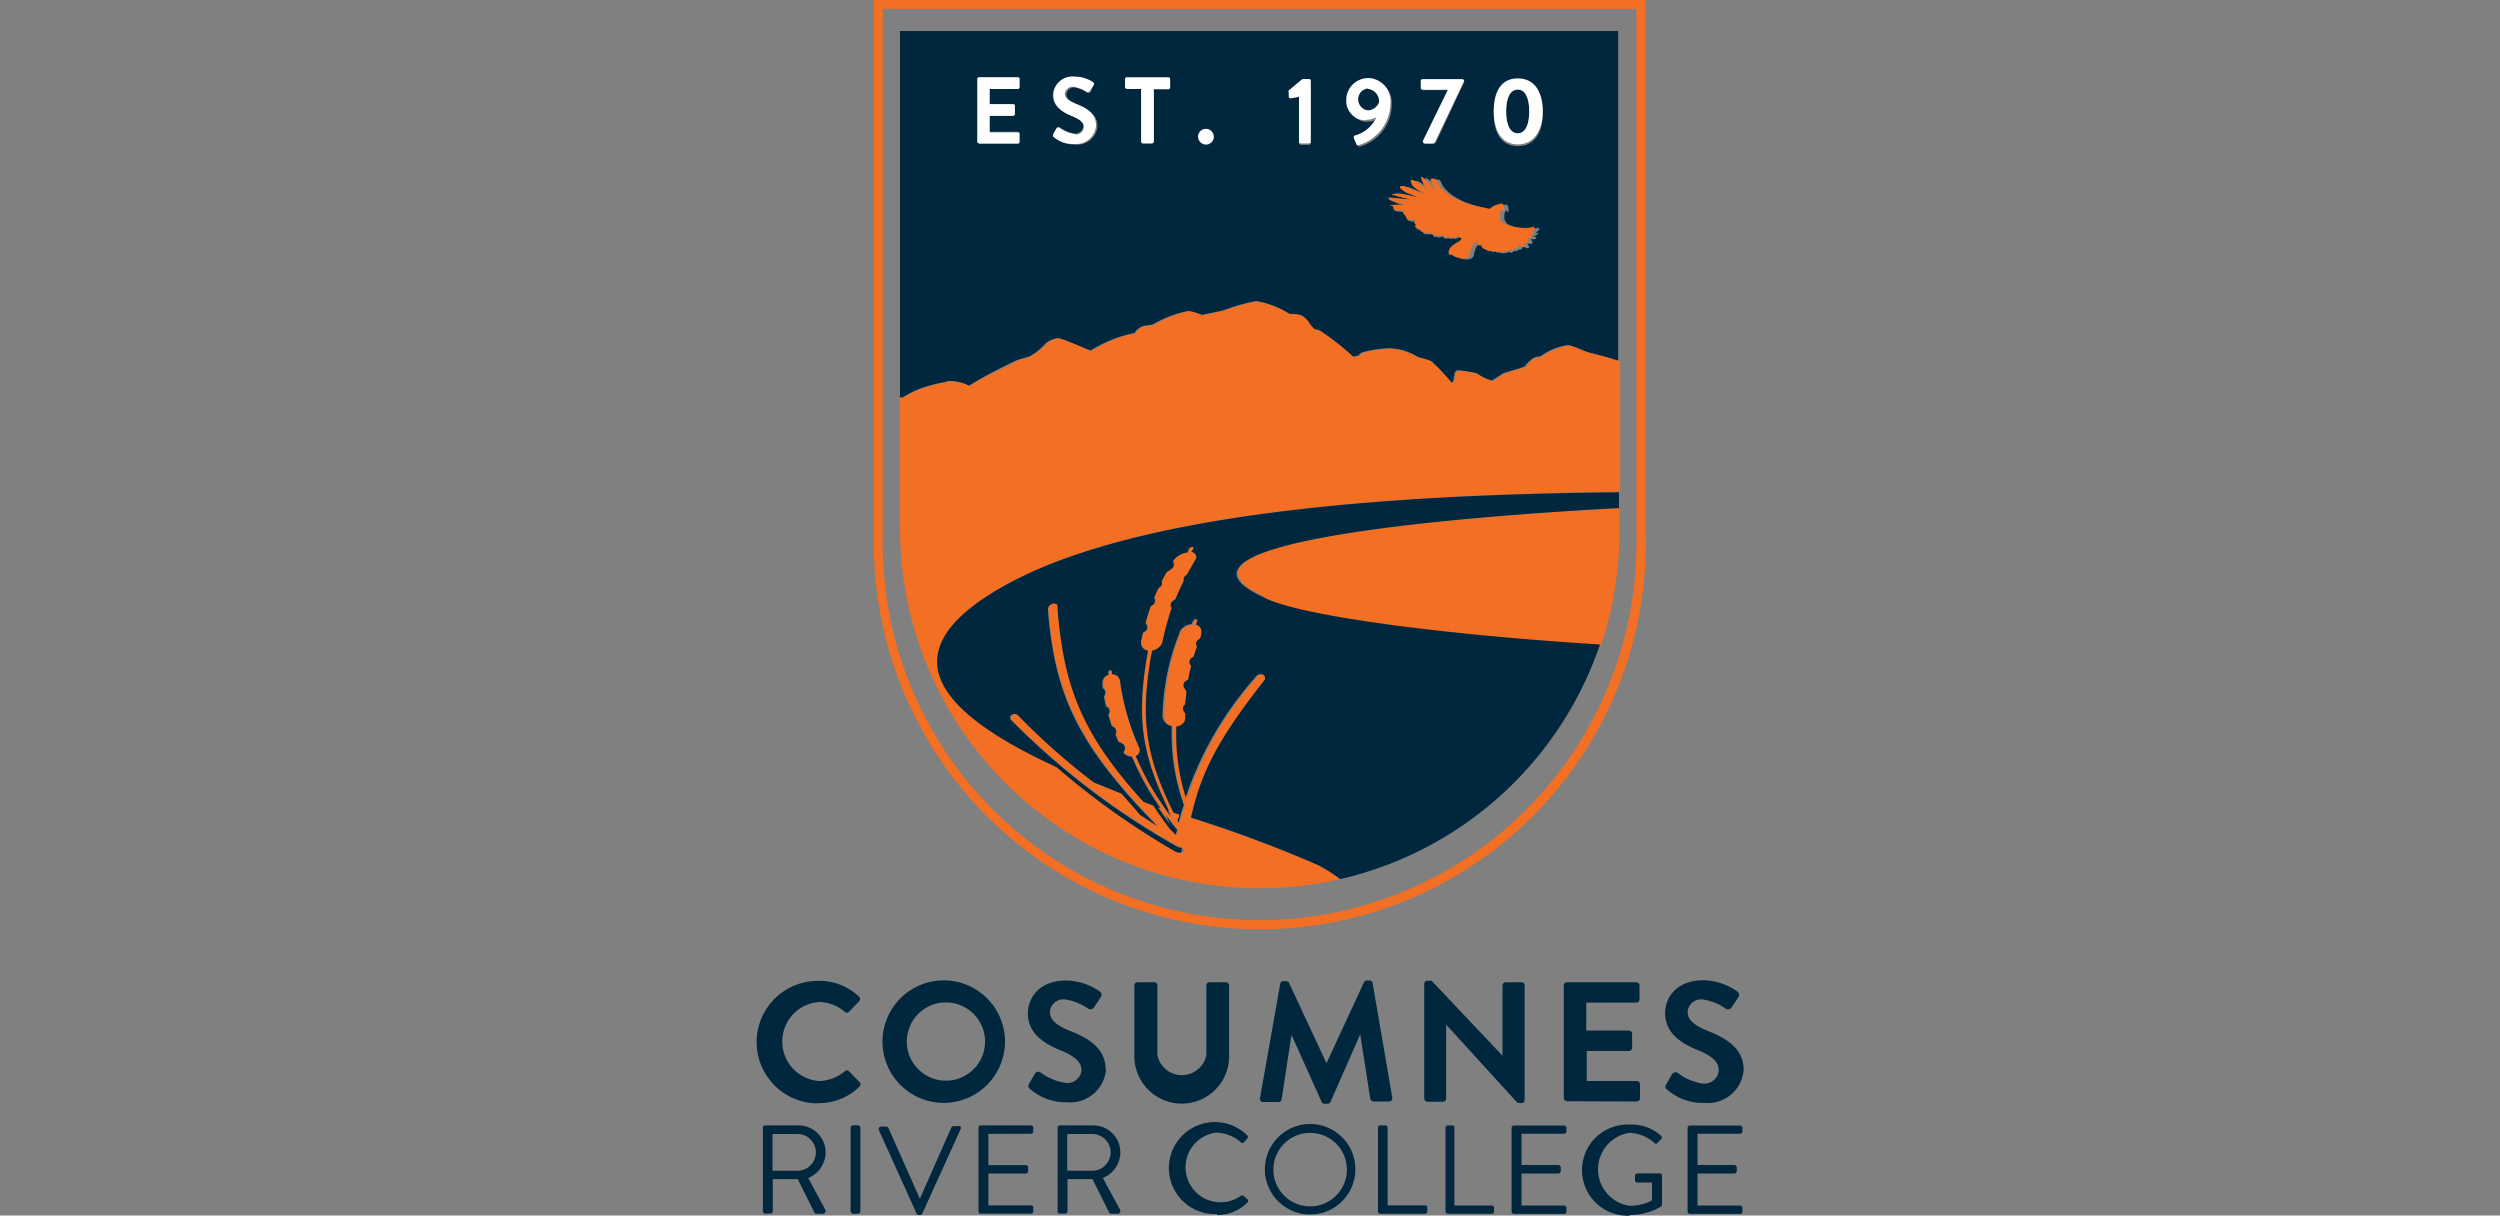 <svg id="Layer_1" data-name="Layer 1" xmlns="http://www.w3.org/2000/svg" viewBox="0 0 200 97.24"><rect x="0" y="0" width="200" height="97.24" fill="#808080" stroke="none"/><defs><style>.cls-1{fill:none;}.cls-2{fill:#00273d;}.cls-3{fill:#f26f24;}.cls-4{fill:#fff;}</style></defs><rect class="cls-1" y="13.63" width="200" height="70"/><rect class="cls-1" x="1.99" y="14.3" width="196.02" height="68.61"/><path class="cls-1" d="M101.89,94.24a2.94,2.94,0,1,0,2.94-2.94A2.95,2.95,0,0,0,101.89,94.24Z" transform="translate(0 -0.67)"/><path class="cls-1" d="M87.38,91.43h-2v2.94h2a1.47,1.47,0,0,0,0-2.94Z" transform="translate(0 -0.67)"/><path class="cls-1" d="M75.44,80.89A3.14,3.14,0,1,0,78.58,84,3.14,3.14,0,0,0,75.44,80.89Z" transform="translate(0 -0.67)"/><path class="cls-1" d="M63.8,91.43h-2v2.94h2a1.47,1.47,0,0,0,0-2.94Z" transform="translate(0 -0.67)"/><path class="cls-2" d="M65.45,88.92a4.63,4.63,0,0,0,3.31-1.32.25.25,0,0,0,0-.36h0l-.84-.87a.24.24,0,0,0-.33,0,3.31,3.31,0,0,1-2.09.78,3.17,3.17,0,0,1,0-6.32,3.25,3.25,0,0,1,2.1.8.21.21,0,0,0,.3,0l0,0,.83-.86a.25.25,0,0,0,0-.36l0,0a4.59,4.59,0,0,0-3.3-1.27,4.9,4.9,0,0,0,0,9.8Z" transform="translate(0 -0.67)"/><path class="cls-2" d="M80.4,84a4.9,4.9,0,1,0-4.9,4.9A4.91,4.91,0,0,0,80.4,84Zm-4.9,3.12a3.13,3.13,0,1,1,.35,0Z" transform="translate(0 -0.67)"/><path class="cls-2" d="M88.45,86.23c0-1.77-1.52-2.56-2.85-3.09-1.1-.45-1.61-.88-1.61-1.52a1.09,1.09,0,0,1,1.19-1h0a4.43,4.43,0,0,1,1.9.76.36.36,0,0,0,.47-.17l.52-.78A.32.32,0,0,0,88,80a4.84,4.84,0,0,0-2.7-.89c-2.17,0-3.07,1.4-3.07,2.62,0,1.61,1.28,2.42,2.56,2.94s1.73,1,1.73,1.64a1.14,1.14,0,0,1-1.21,1h0a4.45,4.45,0,0,1-2.06-.84.32.32,0,0,0-.44.06l0,0-.49.85c-.13.22,0,.29.07.4a4.34,4.34,0,0,0,2.94,1.07,2.88,2.88,0,0,0,3.15-2.59Z" transform="translate(0 -0.67)"/><path class="cls-2" d="M92.29,79.25H91a.25.25,0,0,0-.25.25v5.67a3.79,3.79,0,1,0,7.58,0V79.5a.25.25,0,0,0-.25-.25H96.78a.25.25,0,0,0-.27.24h0v5.59a2,2,0,0,1-3.92,0V79.5a.26.26,0,0,0-.25-.26Z" transform="translate(0 -0.67)"/><path class="cls-2" d="M108.82,83.41l.8,5.17a.31.31,0,0,0,.26.21h1.24a.24.24,0,0,0,.26-.21.21.21,0,0,0,0-.11l-1.57-9.15a.24.24,0,0,0-.24-.21h-.22a.22.22,0,0,0-.23.14l-3,6.48h0l-3-6.43a.24.24,0,0,0-.24-.14h-.21a.24.24,0,0,0-.25.21l-1.62,9.15a.26.26,0,0,0,.17.31.27.27,0,0,0,.09,0h1.22a.25.25,0,0,0,.25-.2l.79-5.17h0l2.41,5.36a.25.25,0,0,0,.24.15h.24a.22.22,0,0,0,.23-.15Z" transform="translate(0 -0.67)"/><path class="cls-2" d="M121.72,88.92a.25.25,0,0,0,.25-.24V79.5a.25.25,0,0,0-.25-.25h-1.26a.26.26,0,0,0-.26.25v5.63h0l-5.67-6h-.34a.25.25,0,0,0-.25.25v9.16a.27.27,0,0,0,.25.27h1.25a.27.27,0,0,0,.25-.27V82.64h0l5.7,6.25Z" transform="translate(0 -0.67)"/><path class="cls-2" d="M130.94,88.79a.28.28,0,0,0,.26-.27V87.4a.26.26,0,0,0-.26-.25h-4v-2.4h3.37a.26.26,0,0,0,.26-.25V83.38a.27.27,0,0,0-.26-.27H126.9V80.88h4a.26.26,0,0,0,.26-.26V79.5a.26.26,0,0,0-.26-.25h-5.55a.25.25,0,0,0-.25.25h0v9a.27.27,0,0,0,.25.27Z" transform="translate(0 -0.67)"/><path class="cls-2" d="M136.62,83.14c-1.1-.45-1.61-.88-1.61-1.52a1.08,1.08,0,0,1,1.18-1h0a4.43,4.43,0,0,1,1.9.76.36.36,0,0,0,.47-.17l.52-.78A.34.34,0,0,0,139,80a4.88,4.88,0,0,0-2.73-.91c-2.16,0-3.06,1.4-3.06,2.62,0,1.61,1.28,2.42,2.55,2.94s1.74,1,1.74,1.64a1.15,1.15,0,0,1-1.2,1.07h-.06a4.37,4.37,0,0,1-2-.84.33.33,0,0,0-.46.06l0,0-.49.85a.27.27,0,0,0,.07.4,4.3,4.3,0,0,0,3,1.07,2.87,2.87,0,0,0,3.13-2.61s0,0,0-.08C139.47,84.46,137.94,83.67,136.62,83.14Z" transform="translate(0 -0.67)"/><path class="cls-2" d="M66.05,92.85a2.17,2.17,0,0,0-2.2-2.15H61.23a.18.18,0,0,0-.2.17h0v6.71a.18.18,0,0,0,.19.18h.4a.2.2,0,0,0,.2-.18V95h2l1.34,2.68a.16.16,0,0,0,.16.09h.51a.2.2,0,0,0,.21-.19.19.19,0,0,0,0-.1l-1.38-2.57A2.25,2.25,0,0,0,66.05,92.85ZM63.8,94.33h-2V91.39h2a1.47,1.47,0,0,1,0,2.94Z" transform="translate(0 -0.67)"/><rect class="cls-2" x="68.05" y="90.02" width="0.78" height="7.08" rx="0.2"/><path class="cls-2" d="M73.33,97.76a.2.2,0,0,0,.18.11h.1a.18.18,0,0,0,.17-.11L76.85,91a.18.18,0,0,0-.06-.24.14.14,0,0,0-.11,0h-.4a.19.19,0,0,0-.17.1l-2.52,5.71h0l-2.52-5.67a.18.18,0,0,0-.18-.1h-.4a.17.17,0,0,0-.19.16.18.18,0,0,0,0,.1Z" transform="translate(0 -0.67)"/><path class="cls-2" d="M82.47,91.37a.17.17,0,0,0,.19-.17v-.32a.18.18,0,0,0-.18-.18h-4a.18.18,0,0,0-.2.17h0v6.71a.18.18,0,0,0,.19.18h4a.17.17,0,0,0,.19-.17h0v-.3a.17.17,0,0,0-.17-.19H79.07V94.55h3a.18.18,0,0,0,.18-.19h0v-.29a.19.19,0,0,0-.18-.19h-3v-2.5Z" transform="translate(0 -0.67)"/><path class="cls-2" d="M89.63,92.85a2.17,2.17,0,0,0-2.19-2.15H84.81a.19.19,0,0,0-.2.17h0v6.71a.19.19,0,0,0,.19.18h.4a.2.2,0,0,0,.2-.18V95h2l1.34,2.68a.17.17,0,0,0,.17.09h.51a.2.2,0,0,0,.2-.19.19.19,0,0,0,0-.1l-1.39-2.57A2.24,2.24,0,0,0,89.63,92.85Zm-2.25,1.48h-2V91.39h2a1.47,1.47,0,0,1,0,2.94Z" transform="translate(0 -0.67)"/><path class="cls-2" d="M97.35,97.87a3.43,3.43,0,0,0,2.45-1,.17.17,0,0,0,0-.25h0l-.31-.28a.19.19,0,0,0-.23,0,2.8,2.8,0,1,1-2-5.06,3.16,3.16,0,0,1,2,.76c.09.1.17.11.26,0l.26-.28a.19.19,0,0,0,0-.26l0,0A3.68,3.68,0,1,0,97,97.79h.37Z" transform="translate(0 -0.67)"/><path class="cls-2" d="M101.19,94.24a3.62,3.62,0,1,0,0-.06Zm6.56,0a2.94,2.94,0,1,1-2.94-2.94,2.94,2.94,0,0,1,2.94,2.94Z" transform="translate(0 -0.67)"/><path class="cls-2" d="M110.54,97.77H114a.18.18,0,0,0,.18-.18h0v-.3a.17.17,0,0,0-.17-.19h-3V90.88a.18.18,0,0,0-.18-.18h-.39a.18.18,0,0,0-.2.17h0v6.71a.19.19,0,0,0,.18.19Z" transform="translate(0 -0.67)"/><path class="cls-2" d="M116.23,90.7h-.4a.19.19,0,0,0-.19.18h0v6.71a.19.19,0,0,0,.19.18h3.5a.17.17,0,0,0,.19-.17h0v-.3a.17.17,0,0,0-.17-.19h-3V90.88A.2.2,0,0,0,116.23,90.7Z" transform="translate(0 -0.67)"/><path class="cls-2" d="M125.12,91.37a.19.19,0,0,0,.19-.18h0v-.3a.19.19,0,0,0-.19-.18h-4a.19.19,0,0,0-.19.18h0v6.71a.19.19,0,0,0,.19.18h4a.19.19,0,0,0,.19-.18h0v-.3a.19.19,0,0,0-.18-.19h-3.41V94.55h2.94a.2.2,0,0,0,.2-.18v-.31a.21.21,0,0,0-.2-.19h-2.94v-2.5Z" transform="translate(0 -0.67)"/><path class="cls-2" d="M130.38,97.87a5,5,0,0,0,2.5-.67.22.22,0,0,0,.08-.15V94.73a.18.18,0,0,0-.19-.19H131a.19.19,0,0,0-.2.18h0v.38a.18.18,0,0,0,.18.17h1.18V96.7a3.84,3.84,0,0,1-1.82.43,2.95,2.95,0,0,1,0-5.83,3.14,3.14,0,0,1,2,.79c.11.1.17.11.27,0l.28-.29a.19.19,0,0,0,0-.27h0a3.53,3.53,0,0,0-2.5-.89,3.64,3.64,0,1,0-.37,7.28,2.29,2.29,0,0,0,.37,0Z" transform="translate(0 -0.67)"/><path class="cls-2" d="M139.2,91.37a.18.18,0,0,0,.19-.18h0v-.3a.18.18,0,0,0-.19-.18h-4a.19.19,0,0,0-.19.18v6.71a.19.19,0,0,0,.19.18h4a.18.18,0,0,0,.19-.18h0v-.3a.18.18,0,0,0-.18-.19H135.8V94.55h2.94a.2.2,0,0,0,.2-.2v-.29a.21.21,0,0,0-.2-.19H135.8v-2.5Z" transform="translate(0 -0.67)"/><path class="cls-2" d="M121.42,11.35c.58,0,.92-.63.92-1.75s-.34-1.75-.92-1.75-.93.63-.93,1.75.34,1.75.93,1.75" transform="translate(0 -0.67)"/><path class="cls-2" d="M109.44,9.53a1,1,0,0,0,.88-.65,1,1,0,0,0-.84-1.1h0a.88.88,0,1,0,0,1.76" transform="translate(0 -0.67)"/><path class="cls-2" d="M72.25,32.43a8.48,8.48,0,0,1,1-.53,10.38,10.38,0,0,1,2-.6,4,4,0,0,0,.57-.14,3.2,3.2,0,0,1,1.69.37,34.73,34.73,0,0,1,3.74-2c.34-.15.79-.23,1.14-.37a5,5,0,0,0,1.24-1,1.76,1.76,0,0,1,1-.44c.34.06,2,.81,2.61,1a10.32,10.32,0,0,1,3.51-1.41,1.61,1.61,0,0,1,.45-.45c.33-.21.91-.14,1.13-.29a8.71,8.71,0,0,1,2.6-1c.34-.08.91.22,1.25.29.56-.14,1.13-.22,1.7-.37a15.83,15.83,0,0,1,2.61-.74,7.18,7.18,0,0,1,2.6,1c.22.07.79,0,1.13.22s.57.74.9,1c.12.07.35.07.47.15a21.18,21.18,0,0,1,2.64,2.08c.9-.14.19-.15.86-.38a9.38,9.38,0,0,1,2-.29,4.44,4.44,0,0,1,2.27.66c.33.15.67.15,1.13.37a17.64,17.64,0,0,1,1.62,1.73c.33-.15.08-1,.53-1a10.45,10.45,0,0,1,1.47.23,3.93,3.93,0,0,0,1.24.59l.8-.52c.22-.15,1.24-.38,1.59-.52s.23-.08.34-.23c.79-.88.9-.51,1.24-.73a4.91,4.91,0,0,1,2-.82c.34-.08,1,.37,1.82.59s1.5.38,2.31.65V3.15H72V32.56h.25M121.42,7.07c1.21,0,2,1,2,2.65s-.7,2.64-2,2.64-1.92-1-1.92-2.64.7-2.65,1.92-2.65m-7.7.1a.13.13,0,0,1,.14-.13H117a.13.13,0,0,1,.14.13v.06L114.9,12a.28.28,0,0,1-.26.19h-.56c-.09,0-.19,0-.19-.14v-.08l2-4.09h-2a.15.15,0,0,1-.14-.15Zm-2.18,9.38c1.62.14,1.06.09,1.6.15,0,0-1.46-.35-1.46-.37.39-.32,1.84.23,2,.18l-.89-.37c-.74-.46-.46-.52-.1-.5,1.09.45,1.57.64,1.79.72-1.52-.78-1.13-1-1.31-1.19.38-.15,1,.56,1.28.7,0,0-.06-.06-.06-.08-.41-.78-.39-.86-.31-.89.72.42,1,1.08,1.1,1.08-.38-.66-.42-.85-.35-.93.3-.07.41.07.41.09.48,1.33,2.48,2,3.74,2.2.36.07.28.16.53.12a1.27,1.27,0,0,1,.78-.37c.36-.21.46.21.36.6l-.1-.15c-.09-.14-.19.25-.2.23s0,.2,0,.37a.68.68,0,0,0,.48.56c.86.36,2.23.38,2.29.06-.18.41,0,.14,0,.19s.07,0,.06,0a.16.16,0,0,1-.06.13c-.35.27-.28.3-.17.24.3-.16-.07.21,0,.15a1.19,1.19,0,0,1-.32.1c.38.1.29.15.18.24h-.36c.18.21.14.14.15.29a.28.28,0,0,1-.4,0l0,0,.13.36a.06.06,0,0,1,0,.06.41.41,0,0,1-.47-.23c-.09.4-.23.36-.37.35a.38.38,0,0,1-.12.1s-.18.05-.24,0c-.19.2-.34.16-.34.11a.12.12,0,0,0-.14,0,.89.89,0,0,1-.75,0c-.28.06-.2-.09-.24-.09-.29.16-.36,0-.38,0s-.13,0-.17-.08h0s-.31-.11-.27-.31c-.47.09-.23-.32-.27-.3h-.06c-.59.27-.46.89-.58.72.12,1.11-1.58.46-1.42.32-.1.06-.3.07-.29-.1-.07-.64.9-.93,1-1.1s-.14-.15-.23-.21h-.24l-.08-.05a.31.31,0,0,1-.11.09.44.44,0,0,1-.32,0c-.2.08-.24,0-.26,0a0,0,0,0,1,0,0h-.15c-.47.09-.29-.18-.34-.2-.45.25-.43.09-.54.07s-.19.08-.23,0l-.09-.19c-.59,0-.85,0-.78-.24a.28.28,0,0,1-.22,0,.13.13,0,0,1,0-.12c-.5,0-.21-.34-.24-.32-.34-.16,0-.31.07-.35-1.15.06-.76-.23-.9-.26a.16.16,0,0,1,.09-.16h0a.71.71,0,0,1-.21,0c-.14-.19,0-.22,0-.32-1-.09-.91-.08-.87-.35a10.24,10.24,0,0,1,1.36-.09c-1.34-.32-1-.19-1.46-.45,0,0,0-.08.13-.11m-2.08-9.64a1.85,1.85,0,0,1,1.82,1.88,1.49,1.49,0,0,1,0,.21,3.51,3.51,0,0,1-2.53,3.29.15.15,0,0,1-.2-.08,0,0,0,0,1,0,0l-.18-.44c0-.1,0-.18.14-.23a2.62,2.62,0,0,0,1.67-1.45,2,2,0,0,1-.86.22,1.54,1.54,0,0,1-1.55-1.53V8.65a1.73,1.73,0,0,1,1.72-1.73M103.1,8l1.09-.91h.53a.13.13,0,0,1,.14.13v4.9a.14.14,0,0,1-.14.14h-.65a.15.15,0,0,1-.15-.14V8.41l-.67.13a.11.11,0,0,1-.14-.08h0V8.08a.15.15,0,0,1,0-.13M96.49,11a.63.63,0,0,1,.63.62.63.63,0,0,1-1.26,0,.63.63,0,0,1,.63-.62M90,7.07a.14.14,0,0,1,.14-.14h3.32a.15.15,0,0,1,.15.14h0v.62a.15.15,0,0,1-.15.15H92.29V12a.15.15,0,0,1-.15.14h-.71a.14.14,0,0,1-.14-.14V7.79H90.12A.15.15,0,0,1,90,7.64ZM85.65,9.89c-.71-.29-1.43-.75-1.43-1.59a1.51,1.51,0,0,1,1.56-1.45h.15a2.74,2.74,0,0,1,1.52.46.16.16,0,0,1,0,.24L87.26,8c-.07.09-.18.15-.27.09a2.61,2.61,0,0,0-1-.42.61.61,0,0,0-.67.52h0c0,.35.27.6.89.84s1.59.74,1.59,1.72A1.6,1.6,0,0,1,86,12.23H86a2.44,2.44,0,0,1-1.68-.59c-.07-.07-.11-.11,0-.22l.27-.47a.17.17,0,0,1,.24-.07l0,0a2.54,2.54,0,0,0,1.14.47.64.64,0,0,0,.69-.59h0c0-.38-.32-.65-1-.9M78.18,7a.15.15,0,0,1,.15-.15h3.1a.14.14,0,0,1,.14.15h0v.61a.15.15,0,0,1-.14.15H79.17V9h1.88a.14.14,0,0,1,.14.14v.62a.14.14,0,0,1-.13.15H79.17v1.3h2.26a.15.15,0,0,1,.14.15h0V12a.14.14,0,0,1-.14.14h-3.1a.15.15,0,0,1-.15-.14Z" transform="translate(0 -0.67)"/><path class="cls-3" d="M101.08,48.48c2.68,1.53,14.45,3.05,27,3.83a28.38,28.38,0,0,0,1.47-9v-2c-16.24.88-37.24,3-28.42,7.08" transform="translate(0 -0.67)"/><path class="cls-3" d="M125.39,28.34a5.06,5.06,0,0,0-2,.82c-.34.22-.45-.15-1.24.73-.11.16-.11.16-.34.23a10.82,10.82,0,0,0-1.58.52l-.81.53a4.07,4.07,0,0,1-1.24-.6,10.45,10.45,0,0,0-1.47-.23c-.45,0-.19.85-.53,1a17.54,17.54,0,0,0-1.62-1.72,10.37,10.37,0,0,0-1.13-.37,4.36,4.36,0,0,0-2.27-.67,9.38,9.38,0,0,0-2,.29c-.67.23,0,.24-.86.38a21.18,21.18,0,0,0-2.64-2.08c-.12-.08-.35-.08-.47-.15-.33-.23-.45-.67-.9-1s-.91-.15-1.13-.23a7.45,7.45,0,0,0-2.61-1,15.42,15.42,0,0,0-2.6.73c-.57.15-1.14.23-1.7.37-.34-.08-.91-.37-1.25-.29a9,9,0,0,0-2.6,1c-.22.15-.8.08-1.13.29a1.75,1.75,0,0,0-.45.45,10.37,10.37,0,0,0-3.52,1.41c-.56-.22-2.26-1-2.6-1a1.83,1.83,0,0,0-1,.44,5.36,5.36,0,0,1-1.24,1c-.35.14-.8.22-1.14.37-1.13.67-2.72,1.25-3.74,2a3.3,3.3,0,0,0-1.69-.37,4,4,0,0,1-.57.14,11.11,11.11,0,0,0-2,.6,8.48,8.48,0,0,0-1,.53H72V43.17A28.78,28.78,0,0,0,107.23,71a12.53,12.53,0,0,0-1.81-1.14A107.13,107.13,0,0,0,95.29,66.1c.84-3.71,2.31-6.45,5.88-11a.32.32,0,0,0,0-.44l0,0a.44.44,0,0,0-.55.11l-.21.24a28,28,0,0,0-5.44,9.5v-.18a16.9,16.9,0,0,1-.77-5.14v-.34a.83.83,0,0,0,.45-.17.65.65,0,0,0,.27-.49v-.37l-.11-.17a.41.41,0,0,1,.1-.57h0a9.07,9.07,0,0,1,.1-1.06l-.16-.24a.4.4,0,0,1,.1-.56h0l.21-.14c.06-.35.13-.7.23-1.07l-.06-.09a.39.39,0,0,1,.09-.55l.17-.11c.08-.27.17-.54.27-.82a.38.38,0,0,1,.08-.54h0l.13-.09.11-.34a.56.56,0,0,0-.29-.74l-.11,0c0-.11.06-.17.1-.27s0-.16-.1-.17a.25.25,0,0,0-.24.14,1.19,1.19,0,0,1-.11.26H95.3a1.12,1.12,0,0,0-.9.64v.09A18.28,18.28,0,0,0,93.14,58a.86.86,0,0,0,.69.8,16.75,16.75,0,0,0,.8,5.83,1.11,1.11,0,0,0,.1.31l.06.19c-.19.57-.27.84-.42,1.4l-.08-.17a1.75,1.75,0,0,1,.13-.47L94,65.7c-2.28-4.63-2.65-7.56-1.79-12.6a.72.72,0,0,1,.06-.35,1.06,1.06,0,0,0,.66-.38.8.8,0,0,0,.19-.35,24.79,24.79,0,0,1,.72-2.69h0a.4.4,0,0,1,.09-.56l.21-.15a15.78,15.78,0,0,1,.67-1.46.4.4,0,0,1,.16-.43l.1-.08c.2-.35.4-.72.64-1.13a.42.42,0,0,0-.05-.58.45.45,0,0,0-.25-.09c.06-.11.1-.16.17-.27s0-.13-.09-.13a.33.33,0,0,0-.36.11l-.17.27a1.63,1.63,0,0,0-1.1.66v.07h0a.41.41,0,0,1-.1.56l-.43.3c-.14.24-.26.49-.38.71a.39.39,0,0,1-.14.47l-.12.08h0l-.13.29c-.08.16-.14.32-.2.47h0a.42.42,0,0,1-.11.57l-.18.12c-.14.42-.28.87-.41,1.35l.09.11a.41.41,0,0,1-.11.56h0l-.18.12c-.05.22-.09.45-.15.69a.62.62,0,0,0,.49.72h.07c-.81,4.47-.68,7.24.83,10.94.23.58.52,1.21.83,1.87h-.06l.22.47c-.35-.48-.66-.91-.92-1.32a23.13,23.13,0,0,1-1.8-3.32l-.09-.2A.59.59,0,0,0,91,61a.49.49,0,0,0,.11-.54,19.4,19.4,0,0,1-1.53-5.37A.64.64,0,0,0,89,54.6v-.22a.14.14,0,0,0-.15-.1h0a.13.13,0,0,0-.13.13v.23a.63.63,0,0,0-.44.69.11.11,0,0,0,0,.08v.25h0a.41.41,0,0,1,.18.55l-.07.11c.06.3.11.57.18.84h0a.4.4,0,0,1,.18.54l-.06.1.28.92.13.05a.41.41,0,0,1,.18.54v.09l.21.54.33.17a.41.41,0,0,1,.17.54l-.09.18a1,1,0,0,0,.68.32c0,.11.1.22.16.33a21,21,0,0,0,2.13,3.78l-.2-.07c.28.44.6.89,1,1.42-.13-.27-.26-.52-.37-.79.27.37.57.77.91,1.2a.65.65,0,0,1-.09.4l-.5-.5a18.69,18.69,0,0,1-1.31-1.86l-.79-.3c-4.15-4.51-5.88-8-6.57-12.74-.13-.83-.23-1.71-.3-2.63v-.28c0-.16-.19-.24-.42-.19a.44.44,0,0,0-.36.41,30.72,30.72,0,0,0,.52,3.92c1,4.67,3.1,8.23,8.23,13.45l-1.38-.85c-.53-.59-1-1.16-1.48-1.7l-2.19-.88a57.66,57.66,0,0,1-6.09-5.39.41.41,0,0,0-.52,0,.3.3,0,0,0,0,.42l0,0,.1.1a59.9,59.9,0,0,0,13.25,10,1,1,0,0,0,.29.1h.12v.26c0,.1-.12.15-.27.14h0a.59.59,0,0,1-.28-.1A61.63,61.63,0,0,1,84.62,62C75.8,57.94,70,52.84,81.34,47c11.76-6,34.14-6.8,48.27-7V29.58c-.81-.27-1.66-.5-2.31-.65s-1.48-.67-1.82-.59" transform="translate(0 -0.67)"/><path class="cls-2" d="M129.52,41.35v-1.3c-14.13.15-36.53,1-48.27,7-11.31,5.82-5.56,10.92,3.28,15A61.63,61.63,0,0,0,94,68.78a.72.72,0,0,0,.29.1h0c.13,0,.24,0,.25-.15a2,2,0,0,0,0-.25h-.12a.77.77,0,0,1-.29-.1A59.91,59.91,0,0,1,81,58.39l-.1-.1a.29.29,0,0,1,0-.41l0,0a.41.41,0,0,1,.52,0,54.59,54.59,0,0,0,6.09,5.39l2.21.89c.46.54,1,1.11,1.48,1.7l1.38.9c-5.13-5.22-7.28-8.82-8.23-13.45a30.72,30.72,0,0,1-.52-3.92.48.48,0,0,1,.37-.41c.23-.06.39,0,.41.19v.28c.07.93.17,1.8.3,2.63.7,4.68,2.42,8.19,6.57,12.74l.79.3c.37.57.79,1.17,1.31,1.86l.51.5a.65.65,0,0,1,.09-.4c-.35-.43-.65-.83-.92-1.2l.37.78c-.37-.52-.7-1-1-1.41l.2.07a21.31,21.31,0,0,1-2.13-3.78c-.06-.11-.11-.22-.16-.33a.91.91,0,0,1-.67-.32l.08-.18a.41.41,0,0,0-.17-.54L89.46,60l-.21-.54v-.09a.4.4,0,0,0-.18-.54l-.13-.06c-.1-.31-.19-.61-.28-.91l.06-.1a.4.4,0,0,0-.18-.54h-.06c-.06-.27-.11-.54-.17-.84l.07-.11a.41.41,0,0,0-.18-.55h0v-.25a.28.28,0,0,1,0-.14.63.63,0,0,1,.47-.67v-.23a.13.13,0,0,1,.13-.13.12.12,0,0,1,.15.09h0v.22a.64.64,0,0,1,.65.49,19.46,19.46,0,0,0,1.54,5.39.46.46,0,0,1-.1.54.53.53,0,0,1-.19.13l.1.2a20.87,20.87,0,0,0,1.8,3.32c.26.4.56.84.92,1.32l-.22-.47h.06c-.31-.66-.59-1.29-.83-1.87-1.51-3.7-1.64-6.47-.84-10.94a.62.62,0,0,1-.56-.67.13.13,0,0,1,0-.06q.08-.36.15-.69l.18-.12a.39.39,0,0,0,.11-.54v0l-.08-.11c.13-.48.27-.93.41-1.35l.18-.12a.41.41,0,0,0,.1-.57h0c.07-.15.13-.31.21-.47l.13-.29h0l.12-.08a.39.39,0,0,0,.14-.47l.38-.71.43-.3a.38.38,0,0,0,.1-.54v0h0v-.07A1.62,1.62,0,0,1,95,44.87l.12-.31a.33.33,0,0,1,.26-.13c.1,0,.14.06.09.13l-.16.27a.41.41,0,0,1,.39.43.4.4,0,0,1-.1.24c-.24.41-.44.78-.64,1.13l-.1.08a.4.4,0,0,0-.16.43c-.26.51-.47,1-.67,1.46l-.2.15a.39.39,0,0,0-.1.56h0A24.79,24.79,0,0,0,93,52a.9.9,0,0,1-.18.35,1.2,1.2,0,0,1-.67.38.7.7,0,0,1-.06.35c-.86,5-.49,8,1.79,12.6l.46.16c0,.17-.1.32-.14.47l.09.17a13,13,0,0,1,.41-1.4l-.06-.19a1.12,1.12,0,0,0-.1-.31,17,17,0,0,1-.8-5.83A.86.86,0,0,1,93,58a18.86,18.86,0,0,1,1.35-6.68v-.08a1.2,1.2,0,0,1,.91-.64h.06l.12-.26a.23.23,0,0,1,.23-.14c.1,0,.14.08.1.17l-.1.27a.57.57,0,0,1,.43.68.61.61,0,0,1,0,.11,1,1,0,0,1-.12.33l-.12.09a.39.39,0,0,0-.1.54v0q-.15.41-.27.81l-.17.11a.4.4,0,0,0-.09.56l.06.08c-.1.37-.17.72-.23,1.07l-.21.14a.4.4,0,0,0-.1.56h0l.16.24c0,.35-.07.69-.1,1.06h0a.4.4,0,0,0-.1.56h0l.11.18v.37a.63.63,0,0,1-.27.49.93.93,0,0,1-.45.18v.33a16.54,16.54,0,0,0,.73,5.23v.18A27.73,27.73,0,0,1,100.3,55l.2-.24a.45.45,0,0,1,.55-.11.31.31,0,0,1,.11.43l0,0c-3.61,4.58-5.08,7.32-5.88,11a101.89,101.89,0,0,1,10.13,3.78,12.53,12.53,0,0,1,1.81,1.14A28.78,28.78,0,0,0,128,52.23c-12.5-.78-24.28-2.3-27-3.82-8.77-4.06,12.2-6.21,28.42-7.09" transform="translate(0 -0.67)"/><path class="cls-3" d="M69.91,43.58a30.88,30.88,0,1,0,61.75,0V.67H69.91Zm61-42.2v42.2a30.15,30.15,0,1,1-60.29,0V1.38Z" transform="translate(0 -0.67)"/><path class="cls-3" d="M111.46,17.18c0,.27-.11.26.88.35-.08.1-.18.13,0,.32l.21,0h0a.15.15,0,0,0-.09.16c.14,0-.25.32.9.25-.09,0-.41.19-.08.35,0,0-.25.33.26.32a.09.09,0,0,0,0,.12.26.26,0,0,0,.21,0c-.07.21.19.28.78.24l.09.19s.15,0,.23,0,.09.17.54-.08c0,0-.13.29.34.2h.15a0,0,0,0,0,0,.05s.06.06.27,0a.42.42,0,0,0,.31,0,.31.31,0,0,0,.11-.09l.08.05h0c.09.06.31,0,.24.21s-1.05.46-1,1.1c0,.17.18.16.29.1-.17.14,1.53.79,1.42-.31.11.16,0-.46.57-.73h.07s-.21.39.26.31c0,.19.25.33.29.3h0c0,.07.16.08.16.08s.09.2.39,0c0,0,0,.15.23.09a.92.92,0,0,0,.76,0h.13s.15.09.35-.11a.28.28,0,0,0,.22,0,.22.22,0,0,0,.13-.1c.15,0,.28,0,.36-.35a.45.45,0,0,0,.48.23.08.08,0,0,0,0-.07l-.12-.35a.27.27,0,0,0,.38.05l0-.05c0-.14,0-.07-.15-.28h.35c.11-.09.21-.14-.17-.24a.92.92,0,0,0,.32-.1c0,.06.33-.31,0-.15-.12.07-.19,0,.17-.24,0,0,.06-.08,0-.13s0,0,0,0-.19.22,0-.19c-.06.32-1.44.3-2.3-.06-.33-.14-.48-.28-.48-.56v-.36c0-.1.18-.3.21-.24s.08.16.1.15c.08-.39,0-.81-.37-.6a1.25,1.25,0,0,0-.77.37c-.26,0-.18-.05-.54-.12-1.25-.24-3.25-.87-3.73-2.2,0,0-.11-.16-.42-.09-.06.08,0,.26.36.93-.17,0-.39-.66-1.11-1.08-.08,0-.1.11.31.89l.06.08c-.26-.13-.9-.85-1.27-.7.17.21-.23.41,1.3,1.19-.21-.08-.69-.27-1.78-.73-.36,0-.66,0,.1.51l.89.37c-.09.05-1.53-.5-2-.18,0,0,1.44.34,1.46.37l-1.61-.15a.12.12,0,0,0-.13.11c.44.27.12.13,1.46.45a9.12,9.12,0,0,0-1.38.07" transform="translate(0 -0.67)"/><path class="cls-4" d="M78.33,12.16h3.1a.13.13,0,0,0,.13-.14v-.61a.14.14,0,0,0-.13-.15H79.17V9.94h1.88a.15.15,0,0,0,.14-.15V9.17A.14.14,0,0,0,81.05,9H79.17V7.79h2.26a.14.14,0,0,0,.13-.15V7a.14.14,0,0,0-.13-.15h-3.1a.14.14,0,0,0-.14.14h0v5a.13.13,0,0,0,.12.14h0" transform="translate(0 -0.67)"/><path class="cls-4" d="M85.93,11.38a2.53,2.53,0,0,1-1.15-.47.18.18,0,0,0-.25,0l0,0-.27.47c-.07.11,0,.15,0,.22a2.45,2.45,0,0,0,1.68.59,1.61,1.61,0,0,0,1.74-1.44v-.05c0-1-.85-1.41-1.59-1.72s-.9-.49-.9-.84a.63.63,0,0,1,.68-.53,2.7,2.7,0,0,1,1.06.41c.08.07.19,0,.26-.08l.28-.44a.16.16,0,0,0,0-.24A2.61,2.61,0,0,0,86,6.8a1.53,1.53,0,0,0-1.72,1.3c0,.07,0,.13,0,.2,0,.89.72,1.34,1.43,1.64s1,.52,1,.9a.64.64,0,0,1-.68.59h0" transform="translate(0 -0.67)"/><path class="cls-4" d="M90.12,7.79h1.17V12a.14.14,0,0,0,.14.14h.73a.16.16,0,0,0,.15-.14V7.79h1.15a.15.15,0,0,0,.15-.15h0V7a.15.15,0,0,0-.15-.15H90.12A.15.15,0,0,0,90,7v.61a.15.15,0,0,0,.14.15" transform="translate(0 -0.67)"/><path class="cls-4" d="M96.48,12.22a.62.62,0,1,0-.63-.62.63.63,0,0,0,.63.62" transform="translate(0 -0.67)"/><path class="cls-4" d="M103.25,8.54l.67-.13V12a.14.14,0,0,0,.14.14h.66a.14.14,0,0,0,.14-.14V7.12a.13.13,0,0,0-.14-.13h-.53l-1.09.91a.12.12,0,0,0,0,.14v.37a.12.12,0,0,0,.14.09h0" transform="translate(0 -0.67)"/><path class="cls-4" d="M109.26,10.26a1.83,1.83,0,0,0,.86-.22,2.66,2.66,0,0,1-1.66,1.45c-.15,0-.18.13-.15.23l.18.44a.15.15,0,0,0,.19.12h0A3.51,3.51,0,0,0,111.23,9a1.86,1.86,0,0,0-1.6-2.08h-.2a1.75,1.75,0,0,0-1.73,1.73,1.55,1.55,0,0,0,1.46,1.64h.1m.17-2.51a1,1,0,0,1,.9,1.06.07.07,0,0,0,0,0,1,1,0,0,1-.88.66.89.89,0,0,1,0-1.77" transform="translate(0 -0.67)"/><path class="cls-4" d="M113.83,7.85h2l-2,4.09V12c0,.12.1.14.2.14h.55a.28.28,0,0,0,.26-.19l2.26-4.75v0A.14.14,0,0,0,117,7H113.8a.16.16,0,0,0-.14.14V7.7a.15.15,0,0,0,.14.15" transform="translate(0 -0.67)"/><path class="cls-4" d="M121.42,12.22c1.21,0,2-1,2-2.64s-.7-2.64-2-2.64-1.92,1-1.92,2.64.7,2.64,1.92,2.64m0-4.39c.58,0,.92.63.92,1.75s-.34,1.75-.92,1.75-.93-.63-.93-1.75.34-1.75.93-1.75" transform="translate(0 -0.67)"/></svg>